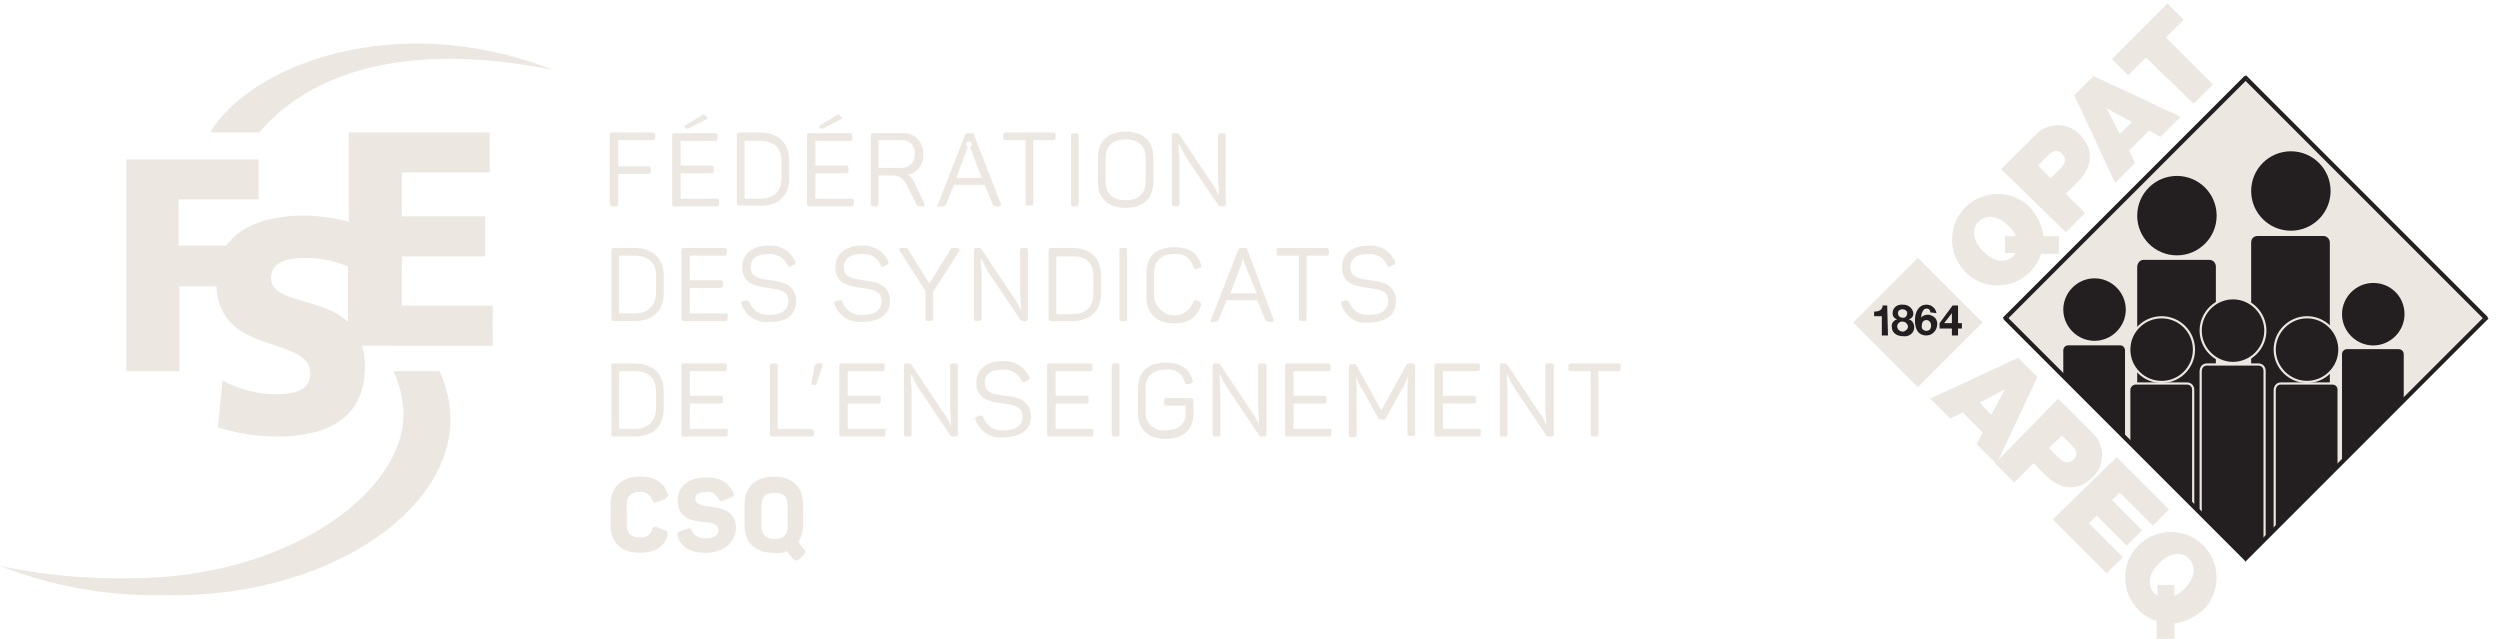 <?xml version="1.0" encoding="utf-8"?>
<!-- Generator: Adobe Illustrator 24.1.2, SVG Export Plug-In . SVG Version: 6.00 Build 0)  -->
<svg version="1.1" id="Group_20" xmlns="http://www.w3.org/2000/svg" xmlns:xlink="http://www.w3.org/1999/xlink" x="0px" y="0px"
	 viewBox="0 0 324.7 83" style="enable-background:new 0 0 324.7 83;" xml:space="preserve">
<style type="text/css">
	.st0{fill:#ECE8E1;}
	.st1{fill:none;}
	.st2{fill:#231F20;}
	.st3{clip-path:url(#SVGID_2_);}
	.st4{fill:#231F20;stroke:#ECE8E1;stroke-width:0.283;}
</style>
<path id="Path_210" class="st0" d="M79.6,26.8H80c0.2,0,0.3-0.1,0.3-0.3v-3.9h3.9c0.2,0,0.3-0.1,0.3-0.3v-0.4c0-0.2-0.1-0.3-0.3-0.3
	h-3.9v-3.4h4.5c0.2,0,0.3-0.1,0.3-0.3v-0.4c0-0.2-0.1-0.3-0.3-0.3h-5.3c-0.2,0-0.3,0.1-0.3,0.3v8.9C79.3,26.7,79.4,26.8,79.6,26.8"
	/>
<path id="Path_211" class="st0" d="M93.4,26.5v-0.4c0-0.2-0.1-0.3-0.3-0.3h-4.7v-3.3h4c0.2,0,0.3-0.1,0.3-0.3v-0.4
	c0-0.2-0.1-0.3-0.3-0.3h-4v-3.2h4.5c0.2,0,0.3-0.1,0.3-0.3v-0.4c0-0.2-0.1-0.3-0.3-0.3h-5.3c-0.2,0-0.3,0.1-0.3,0.3v8.9
	c0,0.2,0.1,0.3,0.3,0.3h5.4C93.3,26.8,93.4,26.7,93.4,26.5"/>
<path id="Path_212" class="st0" d="M89,16.6c0,0.1,0.1,0.1,0.2,0.1c0.1,0,0.1,0,0.2,0l2.3-1.2c0.1,0,0.1-0.1,0.2-0.1
	c0-0.1,0-0.1-0.1-0.2l-0.2-0.2c-0.2-0.2-0.4-0.1-0.5,0l-2.1,1.3c-0.1,0-0.1,0.1-0.1,0.1c0,0.1,0,0.2,0.1,0.2L89,16.6z"/>
<path id="Path_213" class="st0" d="M98.7,25.8h-2v-7.5h2c1.8,0,2.8,0.9,2.8,2.6v2.4C101.4,24.9,100.5,25.8,98.7,25.8 M102.5,23.2
	v-2.4c0-2.2-1.4-3.6-3.8-3.6h-2.7c-0.2,0-0.3,0.1-0.3,0.3v8.9c0,0.2,0.1,0.3,0.3,0.3h2.7C101.1,26.8,102.5,25.4,102.5,23.2"/>
<path id="Path_214" class="st0" d="M106.5,16.6c0,0.1,0.1,0.1,0.2,0.1c0.1,0,0.1,0,0.2,0l2.3-1.2c0.1,0,0.1-0.1,0.2-0.1
	c0-0.1,0-0.1-0.1-0.2l-0.2-0.2c-0.2-0.2-0.4-0.1-0.5,0l-2.1,1.3c-0.1,0-0.1,0.1-0.1,0.1c0,0.1,0,0.2,0.1,0.2L106.5,16.6z"/>
<path id="Path_215" class="st0" d="M105.2,26.8h5.4c0.2,0,0.3-0.1,0.3-0.3v-0.4c0-0.2-0.1-0.3-0.3-0.3h-4.7v-3.3h4
	c0.2,0,0.3-0.1,0.3-0.3v-0.4c0-0.2-0.1-0.3-0.3-0.3h-4v-3.2h4.5c0.2,0,0.3-0.1,0.3-0.3v-0.4c0-0.2-0.1-0.3-0.3-0.3h-5.3
	c-0.2,0-0.3,0.1-0.3,0.3v8.9C104.9,26.7,104.9,26.8,105.2,26.8"/>
<path id="Path_216" class="st0" d="M118.8,20c0.1,0.9-0.6,1.7-1.5,1.8c-0.1,0-0.2,0-0.3,0h-2.9v-3.6h2.9c0.9-0.1,1.7,0.5,1.8,1.4
	C118.8,19.8,118.8,19.9,118.8,20 M117.7,23.9l1.3,2.6c0.1,0.2,0.2,0.3,0.5,0.3h0.4c0.1,0,0.2,0,0.2-0.1c0-0.1,0-0.2,0-0.2l-1.4-2.9
	c-0.2-0.4-0.4-0.7-0.8-0.9c1.2-0.2,2.1-1.4,2-2.6c0.1-1.4-0.9-2.7-2.3-2.8c-0.2,0-0.3,0-0.5,0h-3.7c-0.2,0-0.3,0.1-0.3,0.3v8.9
	c0,0.2,0.1,0.3,0.3,0.3h0.4c0.2,0,0.3-0.1,0.3-0.3v-3.7h1.7C116.6,22.7,117.4,23.2,117.7,23.9"/>
<path id="Path_217" class="st0" d="M124.2,23.1l1.5-4c-0.2-0.1-0.3-0.3-0.2-0.5s0.3-0.3,0.5-0.2s0.3,0.3,0.2,0.5
	c0,0.1-0.1,0.2-0.2,0.2l1.5,4L124.2,23.1z M122.1,26.8h0.3c0.3,0,0.4-0.1,0.5-0.3l1-2.5h4l1,2.5c0.1,0.2,0.2,0.3,0.5,0.3h0.4
	c0.1,0,0.2,0,0.2-0.1c0-0.1,0-0.2,0-0.2l-3.5-9c0-0.2-0.2-0.3-0.4-0.2h-0.4c-0.2,0-0.3,0.1-0.4,0.3l-3.5,9c-0.1,0.1-0.1,0.2,0,0.3
	C122,26.8,122,26.8,122.1,26.8"/>
<path id="Path_218" class="st0" d="M137.1,17.9v-0.4c0-0.2-0.1-0.3-0.3-0.3h-6.2c-0.2,0-0.3,0.1-0.3,0.3v0.4c0,0.2,0.1,0.3,0.3,0.3
	h2.6v8.2c0,0.2,0.1,0.3,0.3,0.3h0.4c0.2,0,0.3-0.1,0.3-0.3v-8.2h2.6C137,18.2,137.1,18.1,137.1,17.9"/>
<path id="Path_219" class="st0" d="M139.4,26.8h0.4c0.2,0,0.3-0.1,0.3-0.3v-8.9c0-0.2-0.1-0.3-0.3-0.3h-0.4c-0.2,0-0.3,0.1-0.3,0.3
	v8.9C139.1,26.7,139.2,26.8,139.4,26.8"/>
<path id="Path_220" class="st0" d="M143.6,23.6v-3.1c0-1.5,0.9-2.4,2.6-2.4s2.6,0.9,2.6,2.4v3.1c0,1.5-0.9,2.4-2.6,2.4
	S143.6,25.1,143.6,23.6 M149.8,23.6v-3.1c0-2.2-1.3-3.4-3.6-3.4s-3.6,1.2-3.6,3.4v3.1c0,2.2,1.3,3.4,3.6,3.4S149.8,25.7,149.8,23.6"
	/>
<path id="Path_221" class="st0" d="M152.5,26.8h0.4c0.2,0,0.3-0.1,0.3-0.3v-5.5c0-0.6-0.1-1.2-0.1-1.7c0-0.2,0-0.4,0-0.6
	c0.1,0.1,0.2,0.3,0.3,0.5c0.2,0.5,0.5,0.9,0.7,1.3l4.1,6.1c0.1,0.1,0.2,0.2,0.3,0.2h0.4c0.2,0,0.3-0.1,0.3-0.3v-8.9
	c0-0.2-0.1-0.3-0.3-0.3h-0.4c-0.2,0-0.3,0.1-0.3,0.3v5.4c0,0.6,0.1,1.3,0.1,1.8c0,0.3,0,0.5,0,0.6c-0.1-0.1-0.2-0.4-0.3-0.6
	c-0.2-0.5-0.5-0.9-0.8-1.3l-4-6c-0.1-0.1-0.2-0.2-0.3-0.2h-0.4c-0.2,0-0.3,0.1-0.3,0.3v8.9C152.2,26.7,152.3,26.8,152.5,26.8"/>
<path id="Path_222" class="st0" d="M82.4,40.7h-2v-7.5h2c1.8,0,2.8,0.9,2.8,2.6v2.4C85.1,39.8,84.1,40.7,82.4,40.7 M82.4,32.2h-2.7
	c-0.2,0-0.3,0.1-0.3,0.3v8.9c0,0.2,0.1,0.3,0.3,0.3h2.7c2.4,0,3.8-1.3,3.8-3.6v-2.4C86.2,33.5,84.7,32.2,82.4,32.2"/>
<path id="Path_223" class="st0" d="M94.3,40.7h-4.7v-3.3h4c0.2,0,0.3-0.1,0.3-0.3v-0.4c0-0.2-0.1-0.3-0.3-0.3h-4v-3.2h4.5
	c0.2,0,0.3-0.1,0.3-0.3v-0.4c0-0.2-0.1-0.3-0.3-0.3h-5.3c-0.2,0-0.3,0.1-0.3,0.3v8.9c0,0.2,0.1,0.3,0.3,0.3h5.4
	c0.2,0,0.3-0.1,0.3-0.3V41C94.6,40.8,94.5,40.7,94.3,40.7"/>
<path id="Path_224" class="st0" d="M103.4,39.1c0-2.3-2-2.5-3.3-2.7c-1.5-0.2-2.6-0.4-2.6-1.7c0-1.1,0.8-1.7,2.3-1.7
	c1.1-0.1,2.1,0.5,2.5,1.5c0.1,0.2,0.2,0.2,0.4,0.1l0.4-0.2c0.1,0,0.2-0.1,0.2-0.2c0-0.1,0-0.2,0-0.2c-0.6-1.4-2-2.2-3.5-2.1
	c-2.1,0-3.4,1.1-3.4,2.8c0,2.3,2,2.5,3.5,2.7c1.4,0.2,2.5,0.4,2.5,1.7c0,1.2-0.9,1.8-2.5,1.8c-1.1,0.1-2.2-0.6-2.6-1.7
	C97.2,39,97.1,39,96.9,39l-0.4,0.1c-0.2,0.1-0.3,0.2-0.2,0.4c0.5,1.5,2,2.5,3.6,2.3C102.1,41.9,103.4,40.9,103.4,39.1"/>
<path id="Path_225" class="st0" d="M112.2,36.4c-1.5-0.2-2.6-0.4-2.6-1.7c0-1.1,0.8-1.7,2.3-1.7c1.1-0.1,2.1,0.5,2.5,1.5
	c0.1,0.2,0.2,0.2,0.4,0.1l0.4-0.2c0.1-0.1,0.2-0.1,0.2-0.2c0-0.1,0-0.2,0-0.2c-0.6-1.4-2-2.2-3.5-2.1c-2.1,0-3.4,1.1-3.4,2.8
	c0,2.3,2,2.5,3.5,2.7c1.4,0.2,2.5,0.4,2.5,1.7c0,1.2-0.9,1.8-2.5,1.8c-1.1,0.1-2.2-0.6-2.6-1.7c-0.1-0.2-0.2-0.3-0.4-0.2l-0.4,0.1
	c-0.2,0.1-0.3,0.2-0.2,0.4c0.5,1.5,2,2.5,3.6,2.3c2.3,0,3.6-1,3.6-2.8C115.5,36.8,113.5,36.6,112.2,36.4"/>
<path id="Path_226" class="st0" d="M124.4,32.2h-0.5c-0.3,0-0.4,0-0.5,0.3l-2.7,4.3l-2.7-4.3c-0.1-0.3-0.2-0.3-0.5-0.3h-0.5
	c-0.1,0-0.2,0-0.2,0.1c0,0.1,0,0.2,0,0.2l3.4,5.3v3.6c0,0.2,0.1,0.3,0.3,0.3h0.4c0.2,0,0.3-0.1,0.3-0.3v-3.5l3.4-5.3l0,0
	c0.1-0.1,0.1-0.2,0-0.2C124.5,32.2,124.5,32.2,124.4,32.2"/>
<path id="Path_227" class="st0" d="M133.2,32.2h-0.4c-0.2,0-0.3,0.1-0.3,0.3v5.4c0,0.6,0.1,1.3,0.1,1.8c0,0.3,0,0.5,0,0.6
	c-0.1-0.1-0.2-0.4-0.3-0.6c-0.2-0.5-0.5-0.9-0.8-1.3l-4-6c-0.1-0.1-0.2-0.2-0.3-0.2h-0.4c-0.2,0-0.3,0.1-0.3,0.3v8.9
	c0,0.2,0.1,0.3,0.3,0.3h0.4c0.2,0,0.3-0.1,0.3-0.3v-5.5c0-0.6-0.1-1.2-0.1-1.7c0-0.2,0-0.4,0-0.6c0.1,0.1,0.2,0.3,0.3,0.5
	c0.2,0.5,0.5,0.9,0.7,1.3l4.1,6.1c0.1,0.1,0.2,0.2,0.3,0.2h0.4c0.2,0,0.3-0.1,0.3-0.3v-8.9C133.5,32.3,133.4,32.2,133.2,32.2"/>
<path id="Path_228" class="st0" d="M142,35.8v2.4c0,1.7-1,2.6-2.8,2.6h-2v-7.5h2C141,33.2,142,34.1,142,35.8 M139.2,32.2h-2.7
	c-0.2,0-0.3,0.1-0.3,0.3v8.9c0,0.2,0.1,0.3,0.3,0.3h2.7c2.4,0,3.8-1.3,3.8-3.6v-2.4C143,33.5,141.6,32.2,139.2,32.2"/>
<path id="Path_229" class="st0" d="M146.1,32.2h-0.4c-0.2,0-0.3,0.1-0.3,0.3v8.9c0,0.2,0.1,0.3,0.3,0.3h0.4c0.2,0,0.3-0.1,0.3-0.3
	v-8.9C146.4,32.3,146.3,32.2,146.1,32.2"/>
<path id="Path_230" class="st0" d="M155.8,39.2l-0.4-0.2c-0.2-0.1-0.3,0-0.4,0.2c-0.5,1.4-2,2.1-3.4,1.6c-0.9-0.4-1.6-1.2-1.7-2.2
	v-3.2c0-1.5,0.9-2.4,2.6-2.4c1.2-0.2,2.2,0.6,2.5,1.7c0.1,0.2,0.2,0.2,0.4,0.2l0.4-0.1c0.2-0.1,0.3-0.2,0.2-0.4
	c-0.5-1.6-1.6-2.3-3.5-2.3c-2.3,0-3.6,1.2-3.6,3.4v3.1c0,2.1,1.3,3.4,3.6,3.4c1.9,0,3-0.8,3.5-2.4C156,39.4,156,39.3,155.8,39.2
	C155.8,39.2,155.8,39.2,155.8,39.2"/>
<path id="Path_231" class="st0" d="M163.2,38.1h-3.4l1.5-4c0.1-0.2,0.1-0.5,0.1-0.8c0,0.3,0.1,0.5,0.2,0.8L163.2,38.1z M162,32.4
	c0-0.2-0.2-0.3-0.4-0.2h-0.4c-0.2,0-0.3,0.1-0.4,0.3l-3.5,9c-0.1,0.1-0.1,0.2,0,0.3c0,0,0.1,0.1,0.2,0h0.3c0.3,0,0.4-0.1,0.5-0.3
	l1-2.5h4l1,2.5c0.1,0.2,0.2,0.3,0.5,0.3h0.4c0.1,0,0.2,0,0.2-0.1c0-0.1,0-0.2,0-0.2L162,32.4z"/>
<path id="Path_232" class="st0" d="M168.7,41.4c0,0.2,0.1,0.3,0.3,0.3h0.4c0.2,0,0.3-0.1,0.3-0.3v-8.2h2.6c0.2,0,0.3-0.1,0.3-0.3
	v-0.4c0-0.2-0.1-0.3-0.3-0.3h-6.2c-0.2,0-0.3,0.1-0.3,0.3v0.4c0,0.2,0.1,0.3,0.3,0.3h2.6L168.7,41.4z"/>
<path id="Path_233" class="st0" d="M177.7,41.9c2.3,0,3.6-1,3.6-2.8c0-2.3-2-2.5-3.3-2.7c-1.5-0.2-2.6-0.4-2.6-1.7
	c0-1.1,0.8-1.7,2.3-1.7c1.1-0.1,2.1,0.5,2.5,1.5c0.1,0.2,0.2,0.2,0.4,0.1l0.4-0.2c0.1,0,0.2-0.1,0.2-0.2c0-0.1,0-0.2,0-0.2
	c-0.6-1.4-2-2.2-3.5-2.1c-2.1,0-3.4,1.1-3.4,2.8c0,2.3,2,2.5,3.5,2.7c1.4,0.2,2.5,0.4,2.5,1.7c0,1.2-0.9,1.8-2.5,1.8
	c-1.1,0.1-2.2-0.6-2.6-1.7C175,39,175,39,174.8,39l-0.4,0.1c-0.2,0.1-0.3,0.2-0.2,0.4C174.7,41.1,176.1,42.1,177.7,41.9"/>
<path id="Path_234" class="st0" d="M82.4,55.7h-2v-7.5h2c1.8,0,2.8,0.9,2.8,2.6v2.4C85.1,54.8,84.1,55.7,82.4,55.7 M82.4,47.2h-2.7
	c-0.2,0-0.3,0.1-0.3,0.3v8.9c0,0.2,0.1,0.3,0.3,0.3h2.7c2.4,0,3.8-1.3,3.8-3.6v-2.4C86.2,48.5,84.7,47.2,82.4,47.2"/>
<path id="Path_235" class="st0" d="M94.3,55.7h-4.7v-3.3h4c0.2,0,0.3-0.1,0.3-0.3v-0.4c0-0.2-0.1-0.3-0.3-0.3h-4v-3.2h4.5
	c0.2,0,0.3-0.1,0.3-0.3v-0.4c0-0.2-0.1-0.3-0.3-0.3h-5.3c-0.2,0-0.3,0.1-0.3,0.3v8.9c0,0.2,0.1,0.3,0.3,0.3h5.4
	c0.2,0,0.3-0.1,0.3-0.3V56C94.6,55.8,94.5,55.7,94.3,55.7"/>
<path id="Path_236" class="st0" d="M105.3,55.7H101v-8.2c0-0.2-0.1-0.3-0.3-0.3h-0.4c-0.2,0-0.3,0.1-0.3,0.3v8.9
	c0,0.2,0.1,0.3,0.3,0.3h5.1c0.2,0,0.3-0.1,0.3-0.3V56C105.6,55.8,105.5,55.7,105.3,55.7"/>
<path id="Path_237" class="st0" d="M106.6,47.2h-0.4c-0.2,0-0.3,0.1-0.4,0.3l-0.4,2.2c0,0.1,0,0.1,0,0.2c0,0,0.1,0.1,0.2,0.1h0.2
	c0.2,0,0.3-0.1,0.3-0.3l0.7-2.1c0-0.1,0-0.2,0-0.3C106.9,47.2,106.8,47.2,106.6,47.2"/>
<path id="Path_238" class="st0" d="M114.8,55.7h-4.7v-3.3h4c0.2,0,0.3-0.1,0.3-0.3v-0.4c0-0.2-0.1-0.3-0.3-0.3h-4v-3.2h4.5
	c0.2,0,0.3-0.1,0.3-0.3v-0.4c0-0.2-0.1-0.3-0.3-0.3h-5.3c-0.2,0-0.3,0.1-0.3,0.3v8.9c0,0.2,0.1,0.3,0.3,0.3h5.4
	c0.2,0,0.3-0.1,0.3-0.3V56C115.1,55.8,115.1,55.7,114.8,55.7"/>
<path id="Path_239" class="st0" d="M124.1,47.2h-0.4c-0.2,0-0.3,0.1-0.3,0.3v5.4c0,0.6,0.1,1.3,0.1,1.8c0,0.3,0,0.5,0,0.6
	c-0.1-0.1-0.2-0.4-0.3-0.6c-0.2-0.5-0.5-0.9-0.8-1.3l-4-6c-0.1-0.1-0.2-0.2-0.3-0.2h-0.4c-0.2,0-0.3,0.1-0.3,0.3v8.9
	c0,0.2,0.1,0.3,0.3,0.3h0.4c0.2,0,0.3-0.1,0.3-0.3v-5.5c0-0.6-0.1-1.2-0.1-1.7c0-0.2,0-0.4,0-0.6c0.1,0.1,0.2,0.3,0.3,0.5
	c0.2,0.5,0.5,0.9,0.7,1.3l4.1,6.1c0.1,0.1,0.2,0.2,0.3,0.2h0.4c0.2,0,0.3-0.1,0.3-0.3v-8.9C124.4,47.2,124.3,47.2,124.1,47.2"/>
<path id="Path_240" class="st0" d="M130.5,51.4c-1.5-0.2-2.6-0.4-2.6-1.7c0-1.1,0.8-1.7,2.3-1.7c1.1-0.1,2.1,0.5,2.5,1.5
	c0.1,0.2,0.2,0.2,0.4,0.1l0.4-0.2c0.1,0,0.2-0.1,0.2-0.2c0-0.1,0-0.2,0-0.2c-0.6-1.4-2-2.2-3.5-2.1c-2.1,0-3.4,1.1-3.4,2.8
	c0,2.3,2,2.5,3.5,2.7c1.4,0.2,2.5,0.4,2.5,1.7c0,1.2-0.9,1.8-2.5,1.8c-1.1,0.1-2.2-0.6-2.6-1.7c-0.1-0.2-0.2-0.3-0.4-0.2l-0.4,0.1
	c-0.2,0.1-0.3,0.2-0.2,0.4c0.5,1.5,2,2.5,3.6,2.3c2.3,0,3.6-1,3.6-2.8C133.8,51.8,131.8,51.5,130.5,51.4"/>
<path id="Path_241" class="st0" d="M141.8,55.7h-4.7v-3.3h4c0.2,0,0.3-0.1,0.3-0.3v-0.4c0-0.2-0.1-0.3-0.3-0.3h-4v-3.2h4.5
	c0.2,0,0.3-0.1,0.3-0.3v-0.4c0-0.2-0.1-0.3-0.3-0.3h-5.3c-0.2,0-0.3,0.1-0.3,0.3v8.9c0,0.2,0.1,0.3,0.3,0.3h5.4
	c0.2,0,0.3-0.1,0.3-0.3V56C142.1,55.8,142,55.7,141.8,55.7"/>
<path id="Path_242" class="st0" d="M145.1,47.2h-0.4c-0.2,0-0.3,0.1-0.3,0.3v8.9c0,0.2,0.1,0.3,0.3,0.3h0.4c0.2,0,0.3-0.1,0.3-0.3
	v-8.9C145.4,47.2,145.3,47.2,145.1,47.2"/>
<path id="Path_243" class="st0" d="M154.7,51.7h-3.2c-0.2,0-0.3,0.1-0.3,0.3v0.4c0,0.2,0.1,0.3,0.3,0.3h2.5v1c0,1.4-1,2.2-2.6,2.2
	c-1.2,0.2-2.4-0.7-2.6-1.9c0-0.2,0-0.3,0-0.5v-3.1c0-1.5,0.9-2.4,2.6-2.4c1.2-0.2,2.3,0.6,2.5,1.7c0.1,0.2,0.2,0.2,0.4,0.2l0.4-0.1
	c0.2-0.1,0.3-0.2,0.2-0.4c-0.5-1.6-1.6-2.3-3.5-2.3c-2.3,0-3.6,1.2-3.6,3.4v3.1c0,2.2,1.3,3.4,3.6,3.4c2.3,0,3.6-1.2,3.6-3.2V52
	C155,51.8,154.9,51.7,154.7,51.7"/>
<path id="Path_244" class="st0" d="M164.1,47.2h-0.4c-0.2,0-0.3,0.1-0.3,0.3v5.4c0,0.6,0.1,1.3,0.1,1.8c0,0.3,0,0.5,0.1,0.6
	c-0.1-0.1-0.2-0.4-0.3-0.6c-0.2-0.4-0.5-0.9-0.8-1.3l-4-6c-0.1-0.1-0.2-0.2-0.3-0.2h-0.4c-0.2,0-0.3,0.1-0.3,0.3v8.9
	c0,0.2,0.1,0.3,0.3,0.3h0.4c0.2,0,0.3-0.1,0.3-0.3v-5.5c0-0.6-0.1-1.2-0.1-1.7c0-0.2,0-0.4,0-0.6c0.1,0.1,0.2,0.3,0.3,0.5
	c0.2,0.5,0.5,0.9,0.7,1.3l4.1,6.1c0.1,0.1,0.2,0.2,0.3,0.2h0.4c0.2,0,0.3-0.1,0.3-0.3v-8.9C164.3,47.2,164.3,47.2,164.1,47.2"/>
<path id="Path_245" class="st0" d="M172.7,55.7H168v-3.3h4c0.2,0,0.3-0.1,0.3-0.3v-0.4c0-0.2-0.1-0.3-0.3-0.3h-4v-3.2h4.5
	c0.2,0,0.3-0.1,0.3-0.3v-0.4c0-0.2-0.1-0.3-0.3-0.3h-5.3c-0.2,0-0.3,0.1-0.3,0.3v8.9c0,0.2,0.1,0.3,0.3,0.3h5.4
	c0.2,0,0.3-0.1,0.3-0.3V56C173,55.8,172.9,55.7,172.7,55.7"/>
<path id="Path_246" class="st0" d="M183.4,47.2H183c-0.2,0-0.3,0.1-0.4,0.3l-3.2,5.8l-3.2-5.8c-0.1-0.2-0.2-0.3-0.4-0.2h-0.3
	c-0.2,0-0.3,0.1-0.3,0.3v8.9c0,0.2,0.1,0.3,0.3,0.3h0.4c0.2,0,0.3-0.1,0.3-0.3V51c0-0.7,0-1.5-0.1-2.2c0.2,0.7,0.5,1.3,0.9,1.9
	l2,3.6c0,0.1,0.2,0.2,0.4,0.2h0.3c0.2,0,0.3-0.1,0.3-0.2l2-3.6c0.4-0.6,0.7-1.3,0.9-2c-0.1,0.7-0.1,1.5-0.1,2.2l0,5.4
	c0,0.2,0.1,0.3,0.3,0.3h0.4c0.2,0,0.3-0.1,0.3-0.3v-8.9C183.7,47.3,183.6,47.2,183.4,47.2"/>
<path id="Path_247" class="st0" d="M192.1,55.7h-4.7v-3.3h4c0.2,0,0.3-0.1,0.3-0.3v-0.4c0-0.2-0.1-0.3-0.3-0.3h-4v-3.2h4.5
	c0.2,0,0.3-0.1,0.3-0.3v-0.4c0-0.2-0.1-0.3-0.3-0.3h-5.3c-0.2,0-0.3,0.1-0.3,0.3v8.9c0,0.2,0.1,0.3,0.3,0.3h5.4
	c0.2,0,0.3-0.1,0.3-0.3V56C192.4,55.8,192.3,55.7,192.1,55.7"/>
<path id="Path_248" class="st0" d="M201.4,47.2H201c-0.2,0-0.3,0.1-0.3,0.3v5.4c0,0.6,0.1,1.3,0.1,1.8c0,0.3,0,0.5,0.1,0.6
	c-0.1-0.1-0.2-0.4-0.3-0.6c-0.2-0.5-0.5-0.9-0.8-1.3l-4-6c-0.1-0.1-0.2-0.2-0.3-0.2h-0.4c-0.2,0-0.3,0.1-0.3,0.3v8.9
	c0,0.2,0.1,0.3,0.3,0.3h0.4c0.2,0,0.3-0.1,0.3-0.3v-5.5c0-0.6-0.1-1.2-0.1-1.7c0-0.2,0-0.4,0-0.6c0.1,0.1,0.2,0.3,0.3,0.5
	c0.2,0.5,0.5,0.9,0.7,1.3l4.1,6.1c0.1,0.1,0.2,0.2,0.3,0.2h0.4c0.2,0,0.3-0.1,0.3-0.3v-8.9C201.7,47.2,201.6,47.2,201.4,47.2"/>
<path id="Path_249" class="st0" d="M210.2,47.2H204c-0.2,0-0.3,0.1-0.3,0.3v0.4c0,0.2,0.1,0.3,0.3,0.3h2.6v8.2
	c0,0.2,0.1,0.3,0.3,0.3h0.4c0.2,0,0.3-0.1,0.3-0.3v-8.2h2.6c0.2,0,0.3-0.1,0.3-0.3v-0.4C210.5,47.3,210.4,47.2,210.2,47.2"/>
<path id="Path_250" class="st0" d="M83.1,71.8c-2.4,0-3.8-1.3-3.8-3.6v-2.7c0-2.2,1.4-3.6,3.8-3.6c1.9,0,3.1,0.7,3.6,2.2
	c0.1,0.1,0.1,0.3,0,0.4c-0.1,0.1-0.2,0.2-0.3,0.3l-1,0.4c-0.1,0-0.2,0-0.3,0.1c-0.2,0-0.3-0.1-0.4-0.4c-0.3-0.7-0.9-1.1-1.6-1
	c-1.1,0-1.7,0.5-1.7,1.6v2.7c0,1.1,0.6,1.6,1.7,1.6c0.7,0.1,1.4-0.3,1.6-1c0.1-0.3,0.2-0.4,0.4-0.4c0.1,0,0.2,0,0.3,0.1l1,0.4
	c0.1,0,0.3,0.1,0.3,0.3c0,0.1,0,0.3,0,0.4C86.2,71.1,85,71.8,83.1,71.8"/>
<path id="Path_251" class="st0" d="M91.6,71.8c-1.9,0-3.1-0.7-3.6-2.1c-0.1-0.4,0-0.5,0.3-0.7l0.9-0.3c0.1,0,0.2-0.1,0.3-0.1
	c0.2,0,0.3,0.1,0.4,0.4c0.3,0.6,1,1,1.7,0.9c1.2,0,1.7-0.3,1.7-1.1s-0.9-0.9-1.8-1C90.1,67.7,88,67.4,88,65c0-1.8,1.4-3,3.7-3
	c1.8,0,2.8,0.6,3.5,1.9c0.1,0.1,0.1,0.3,0.1,0.4c0,0.1-0.1,0.2-0.3,0.3l-1,0.4c-0.1,0-0.2,0.1-0.3,0.1c-0.1,0-0.2-0.1-0.4-0.3
	c-0.3-0.6-0.9-1-1.5-0.9c-1.1,0-1.5,0.3-1.5,0.9c0,0.7,0.9,0.9,2,1c1.7,0.2,3.3,0.7,3.3,2.9C95.4,70.6,93.9,71.8,91.6,71.8"/>
<path id="Path_252" class="st0" d="M100.6,64c-1.1,0-1.7,0.5-1.7,1.6v2.8c0,1,0.6,1.6,1.7,1.6s1.7-0.5,1.7-1.6v-2.8
	C102.3,64.5,101.7,64,100.6,64 M103.4,72.8c-0.1,0-0.2-0.1-0.4-0.2l-0.8-1c-0.5,0.2-1.1,0.3-1.7,0.2c-2.4,0-3.8-1.3-3.8-3.6v-2.7
	c0-2.2,1.4-3.6,3.8-3.6s3.8,1.3,3.8,3.6v2.7c0,0.8-0.2,1.5-0.6,2.2l0.7,0.9c0.1,0.1,0.2,0.2,0.2,0.4c0,0.1-0.1,0.3-0.2,0.4l-0.7,0.6
	C103.7,72.7,103.5,72.8,103.4,72.8"/>
<path id="Path_253" class="st0" d="M51.1,48.2c0.8,1.7,1.3,3.7,1.3,5.6C52.4,64.2,37,75.1,17,75.1c-5.7,0.1-11.4-0.4-17-1.6
	c6.6,2.6,13.7,3.9,20.8,3.8c21.1,0.6,37.7-10.6,37.7-22.8c0-2.2-0.5-4.3-1.4-6.3L51.1,48.2z"/>
<path id="Path_254" class="st0" d="M71.9,9.1C51.3,1,32.4,8.6,27.3,17.2h6.4C36.7,13.6,46.6,4,71.9,9.1"/>
<path id="Path_255" class="st0" d="M35.2,36.1c0-2.4,2.9-2.6,4.6-2.6c1.9,0,3.7,0.4,5.4,1.1v7.2C41.8,38.6,35.2,39.4,35.2,36.1
	 M52.2,33.3H63v-5.2H52.2v-5.7h11.4v-5.2H45.3v11.6c-1.9-0.5-3.9-0.8-5.9-0.8c-3.7,0-7.9,0.9-10,3.9h-6.2v-6h10.4v-5.2H16.4v27.5
	h6.9V37.2h4.8c0.5,9.2,12.2,6.3,12.2,11.3c0,2.2-2.1,2.7-4.3,2.7c-2.5,0-5-0.6-7.1-1.8l-0.6,6.1c2.5,0.8,5.1,1.2,7.7,1.2
	c5.8,0,11.4-1.9,11.4-9.1c0-0.9-0.1-1.9-0.4-2.7H64v-5.2H52.2L52.2,33.3z"/>
<g id="Group_147" transform="translate(-1531.189 -752.73)">
	<g id="Group_142" transform="translate(1531.189 762.418)">
		<g id="Group_141">
			<g id="Group_140">
				<path id="Path_910" class="st0" d="M291.6,62.8l31.2-31.1L291.6,0.4l-31.2,31.2L291.6,62.8"/>
				<path id="Path_911" class="st0" d="M249.1,40.6l-8.4-8.4l8.4-8.4l8.4,8.4L249.1,40.6"/>
				<line id="Line_49" class="st1" x1="291.6" y1="62.8" x2="291.6" y2="62.8"/>
			</g>
		</g>
	</g>
	<path id="Path_912" class="st2" d="M1776.4,796.3h-0.8v-2.5h-1v-0.6c0.6,0,1.1-0.2,1.1-0.8h0.6L1776.4,796.3z"/>
	<path id="Path_913" class="st2" d="M1777.6,795.1c0-0.3,0.3-0.6,0.6-0.6c0,0,0,0,0.1,0c0.3,0,0.6,0.2,0.7,0.6c0,0,0,0,0,0
		c0,0.4-0.3,0.6-0.6,0.7c0,0,0,0,0,0C1777.9,795.8,1777.6,795.5,1777.6,795.1C1777.6,795.1,1777.6,795.1,1777.6,795.1z M1777,793.4
		c0,0.4,0.2,0.7,0.6,0.8v0c-0.4,0.1-0.8,0.5-0.7,1c0,0.8,0.7,1.2,1.5,1.2c0.7,0.1,1.4-0.4,1.4-1.1c0,0,0,0,0-0.1
		c0-0.5-0.3-0.9-0.7-1v0c0.4-0.1,0.6-0.4,0.6-0.8c-0.1-0.6-0.6-1.1-1.3-1.1c0,0,0,0,0,0C1777.6,792.2,1777,792.7,1777,793.4
		C1777,793.4,1777,793.4,1777,793.4L1777,793.4z M1777.7,793.4c0-0.3,0.2-0.5,0.6-0.5c0,0,0,0,0,0c0.3,0,0.6,0.2,0.6,0.5
		c0,0.3-0.2,0.6-0.5,0.6c0,0-0.1,0-0.1,0C1778,794,1777.7,793.8,1777.7,793.4C1777.7,793.5,1777.7,793.5,1777.7,793.4L1777.7,793.4z
		"/>
	<path id="Path_914" class="st2" d="M1781.4,794.3c0.4,0,0.6,0.4,0.6,0.7c0,0.4-0.2,0.7-0.6,0.7c0,0,0,0,0,0c-0.4,0-0.7-0.3-0.6-0.7
		c0,0,0,0,0,0C1780.8,794.6,1781,794.3,1781.4,794.3C1781.4,794.3,1781.4,794.3,1781.4,794.3z M1782.7,793.4
		c-0.1-0.6-0.6-1.1-1.3-1.1c-1.1,0-1.5,1.1-1.5,2c0,1,0.3,2,1.5,2c0.8,0,1.4-0.7,1.4-1.5c0-0.3-0.1-0.6-0.3-0.8
		c-0.2-0.2-0.6-0.4-0.9-0.4c-0.3,0-0.7,0.1-0.9,0.4l0,0c0-0.4,0.2-1.2,0.7-1.2c0.3,0,0.5,0.2,0.5,0.5L1782.7,793.4z"/>
	<path id="Path_915" class="st2" d="M1784.7,794.7h-1l1-1.3h0V794.7z M1784.7,796.3h0.8v-0.9h0.5v-0.7h-0.5v-2.3h-0.7l-1.7,2.3v0.7
		h1.6V796.3z"/>
	<path id="Path_916" class="st0" d="M1788.3,805l3.3-1.7l0,0l-1.8,3.3L1788.3,805z M1781.9,804.5l2.6,2.6l1.6-0.8l2.6,2.6l-0.8,1.5
		l2.6,2.6l5.3-11.3l-2.5-2.5L1781.9,804.5z"/>
	<path id="Path_917" class="st0" d="M1799,809.3l1.1,1.1c0.6,0.6,1.2,1.3,0.4,2c-0.8,0.8-1.6,0.2-2.2-0.5l-1-1L1799,809.3z
		 M1790.3,812.9l2.5,2.5l2.5-2.5l1.5,1.5c1.9,1.9,4.2,2.3,6.2,0.3c1.6-1.5,1.6-4,0.1-5.6c-0.1-0.1-0.2-0.2-0.3-0.3l-4.3-4.3
		L1790.3,812.9z"/>
	<path id="Path_918" class="st0" d="M1806.1,812.1l6.8,6.8l-2.1,2.1l-4.3-4.3l-1,1l3.9,3.9l-2,2l-3.9-3.9l-1,1l4.4,4.4l-2.1,2.1
		l-7-7L1806.1,812.1z"/>
	<path id="Path_919" class="st0" d="M1811.4,828.7l0,1.4c-0.1-0.1-0.3-0.2-0.4-0.3c-0.6-0.6-1.2-2.1,0.6-3.9
		c1.8-1.8,3.3-1.3,3.9-0.6c0.6,0.6,1.2,2.1-0.6,3.9c-0.4,0.4-0.8,0.7-1.3,0.9l0-1.4L1811.4,828.7z M1813.6,835.7l0-2
		c1.5-0.2,2.8-0.9,3.9-1.9c2.2-2.4,2.1-6.1-0.3-8.4c-2.4-2.2-6.1-2.1-8.4,0.3c-2.2,2.3-2.1,6,0.1,8.2c0.7,0.7,1.5,1.2,2.4,1.5l0,2.3
		L1813.6,835.7z"/>
	<path id="Path_920" class="st0" d="M1791.6,785.6l1.4,0c-0.1,0.1-0.2,0.3-0.3,0.4c-0.6,0.6-2.1,1.2-3.9-0.6
		c-1.8-1.8-1.3-3.3-0.6-3.9c0.6-0.6,2.1-1.2,3.9,0.6c0.4,0.4,0.7,0.8,0.9,1.3l-1.4,0L1791.6,785.6z M1798.6,783.4l-2,0
		c-0.2-1.5-0.9-2.8-1.9-3.9c-2.4-2.2-6.1-2.1-8.4,0.3c-2.2,2.4-2.1,6.1,0.3,8.4c2.3,2.2,6,2.1,8.2-0.1c0.7-0.7,1.2-1.5,1.5-2.4
		l2.3,0L1798.6,783.4z"/>
	<path id="Path_921" class="st0" d="M1795.9,774.2l1.1-1.1c0.6-0.6,1.3-1.2,2-0.4c0.8,0.8,0.2,1.6-0.5,2.2l-1,1L1795.9,774.2z
		 M1799.5,782.9l2.5-2.5l-2.5-2.5l1.5-1.5c1.9-1.9,2.3-4.2,0.3-6.2c-1.5-1.6-4-1.6-5.6-0.1c-0.1,0.1-0.2,0.2-0.3,0.3l-4.3,4.3
		L1799.5,782.9z"/>
	<path id="Path_922" class="st0" d="M1806.5,770.1l-1.7-3.3l0,0l3.3,1.8L1806.5,770.1z M1805.9,776.5l2.6-2.6l-0.8-1.6l2.6-2.6
		l1.5,0.8l2.6-2.6l-11.3-5.3l-2.5,2.5L1805.9,776.5z"/>
	<path id="Path_923" class="st0" d="M1809.9,760.2l-2.3,2.3l-2.1-2.1l7.2-7.2l2.1,2.1l-2.3,2.3l6.1,6.1l-2.5,2.5L1809.9,760.2z"/>
	<g id="Group_146" transform="translate(1551.228 762.237)">
		<g>
			<defs>
				<polygon id="SVGID_1_" points="240.5,31.7 271.6,0.4 302.7,31.9 271.7,63.1 				"/>
			</defs>
			<clipPath id="SVGID_2_">
				<use xlink:href="#SVGID_1_"  style="overflow:visible;"/>
			</clipPath>
			<g id="Group_145" class="st3">
				<circle id="Ellipse_9" class="st4" cx="262.7" cy="18.5" r="5.3"/>
				<path id="Rectangle_180" class="st4" d="M258.4,24.1h8.5c0.6,0,1,0.5,1,1v34.5c0,0.6-0.5,1-1,1h-8.5c-0.6,0-1-0.5-1-1V25.2
					C257.4,24.6,257.8,24.1,258.4,24.1z"/>
				<circle id="Ellipse_10" class="st4" cx="277.5" cy="15.3" r="5.3"/>
				<path id="Rectangle_181" class="st4" d="M273.2,21h8.5c0.6,0,1,0.5,1,1v42.2c0,0.6-0.5,1-1,1h-8.5c-0.6,0-1-0.5-1-1V22
					C272.2,21.4,272.6,21,273.2,21z"/>
				<path id="Path_924" class="st4" d="M256.2,30.7c0,2.3-1.9,4.2-4.2,4.2c-2.3,0-4.2-1.9-4.2-4.2c0-2.3,1.9-4.2,4.2-4.2
					C254.3,26.5,256.2,28.4,256.2,30.7z"/>
				<path id="Rectangle_182" class="st4" d="M248.6,35.2h6.7c0.5,0,0.8,0.4,0.8,0.8v27.1c0,0.5-0.4,0.8-0.8,0.8h-6.7
					c-0.5,0-0.8-0.4-0.8-0.8V36C247.8,35.6,248.1,35.2,248.6,35.2z"/>
				<g id="Group_143" transform="translate(16.213 31.602)">
					<circle id="Ellipse_11" class="st4" cx="244.5" cy="4.3" r="4.2"/>
					<path id="Rectangle_183" class="st4" d="M241.1,8.7h6.7c0.5,0,0.8,0.4,0.8,0.8v27.1c0,0.5-0.4,0.8-0.8,0.8h-6.7
						c-0.5,0-0.8-0.4-0.8-0.8V9.5C240.3,9.1,240.7,8.7,241.1,8.7z"/>
				</g>
				<g id="Group_144" transform="translate(25.585 29.134)">
					<path id="Path_925" class="st4" d="M248.6,4.3c0,2.3-1.9,4.2-4.2,4.2c-2.3,0-4.2-1.9-4.2-4.2c0-2.3,1.9-4.2,4.2-4.2
						C246.7,0.1,248.6,2,248.6,4.3C248.6,4.3,248.6,4.3,248.6,4.3z"/>
					<path id="Rectangle_184" class="st4" d="M241,8.7h6.7c0.5,0,0.8,0.4,0.8,0.8v27.1c0,0.5-0.4,0.8-0.8,0.8H241
						c-0.5,0-0.8-0.4-0.8-0.8V9.6C240.2,9.1,240.5,8.7,241,8.7z"/>
				</g>
				<path id="Path_926" class="st4" d="M283.8,35.9c0,2.3-1.9,4.2-4.2,4.2c-2.3,0-4.2-1.9-4.2-4.2c0-2.3,1.9-4.2,4.2-4.2
					c0,0,0,0,0,0C281.9,31.7,283.8,33.6,283.8,35.9z"/>
				<path id="Rectangle_185" class="st4" d="M276.2,40.3h6.7c0.5,0,0.8,0.4,0.8,0.8v27.1c0,0.5-0.4,0.8-0.8,0.8h-6.7
					c-0.5,0-0.8-0.4-0.8-0.8V41.2C275.4,40.7,275.7,40.3,276.2,40.3z"/>
				<path id="Path_927" class="st4" d="M292.4,31.3c0,2.3-1.9,4.2-4.2,4.2c-2.3,0-4.2-1.9-4.2-4.2c0-2.3,1.9-4.2,4.2-4.2l0,0
					C290.5,27.1,292.4,28.9,292.4,31.3z"/>
				<path id="Rectangle_186" class="st4" d="M284.8,35.7h6.7c0.5,0,0.8,0.4,0.8,0.8v27.1c0,0.5-0.4,0.8-0.8,0.8h-6.7
					c-0.5,0-0.8-0.4-0.8-0.8V36.5C284,36.1,284.3,35.7,284.8,35.7z"/>
			</g>
		</g>
	</g>
	<path id="Path_929" class="st2" d="M1853.8,794.3v-0.4l-31.2,31.2l0.2,0.6l31.4-31.4l0,0l0.2-0.2l-0.2-0.2L1853.8,794.3"/>
	<path id="Path_930" class="st2" d="M1823.1,763.1h-0.4l31.2,31.2l0.4-0.4l-31.2-31.2l0,0l-0.2-0.2l-0.2,0.2L1823.1,763.1"/>
	<path id="Path_931" class="st2" d="M1791.9,793.8v0.4l31.2-31.2l-0.4-0.4l-31.2,31.2l0,0l-0.2,0.2l0.2,0.2L1791.9,793.8"/>
	<path id="Path_932" class="st2" d="M1822.8,825.2l0.2-0.2l-31.2-31.2l-0.4,0.4l31.4,31.4L1822.8,825.2"/>
</g>
</svg>
